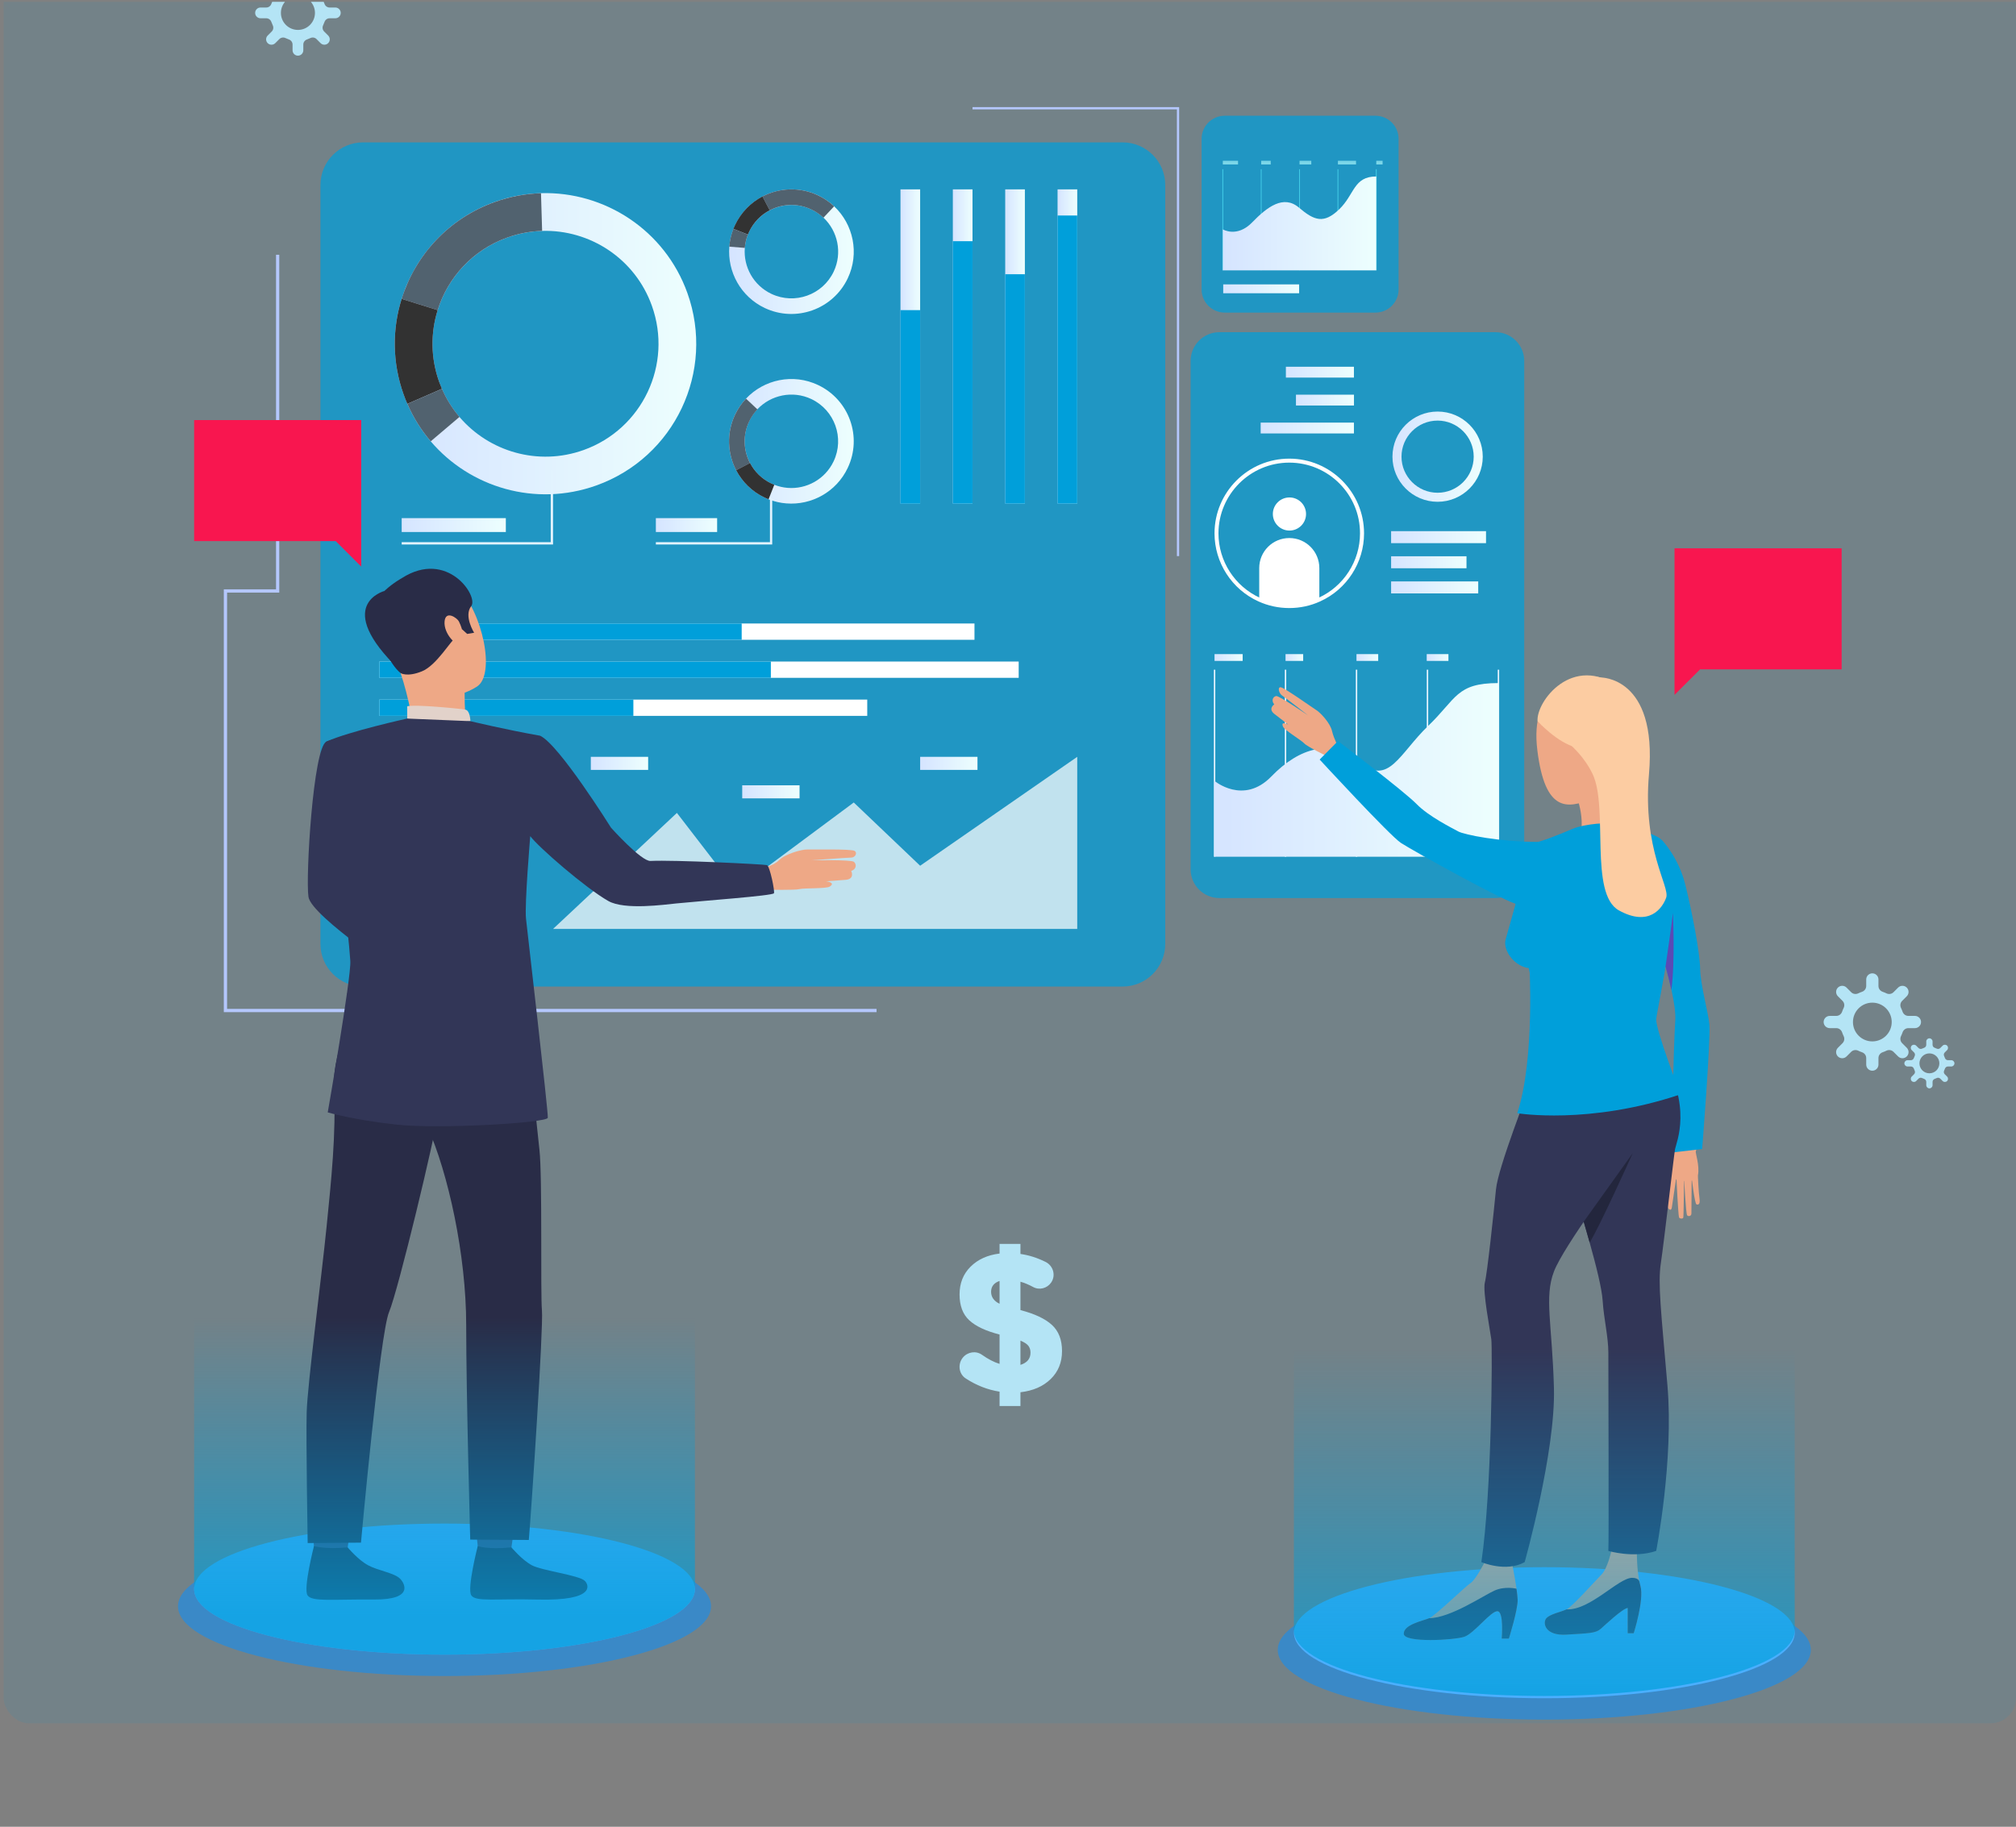 <svg width="555" height="503" viewBox="0 0 555 503" fill="none" xmlns="http://www.w3.org/2000/svg">
<rect x="0" y="0" width="555" height="503" fill="#808080" stroke="none"/>
<g clip-path="url(#clip0_9750_5047)">
<rect opacity="0.1" x="1" y="-110.5" width="554" height="585" rx="7" fill="#009FDA"/>
<path d="M92.32 5.031H90.734C90.092 5.031 89.538 5.45 89.331 6.057C89.226 6.363 89.103 6.66 88.963 6.946C88.681 7.524 88.776 8.211 89.23 8.666L90.35 9.785C90.928 10.363 90.928 11.3 90.35 11.879C89.772 12.457 88.835 12.457 88.257 11.879L87.137 10.758C86.683 10.304 85.995 10.21 85.417 10.492C85.13 10.632 84.834 10.755 84.528 10.859C83.921 11.066 83.501 11.62 83.501 12.262V13.848C83.501 14.666 82.839 15.328 82.021 15.328C81.204 15.328 80.541 14.665 80.541 13.848V12.262C80.541 11.62 80.122 11.066 79.514 10.859C79.208 10.755 78.912 10.632 78.625 10.492C78.048 10.21 77.36 10.304 76.906 10.758L75.785 11.879C75.207 12.457 74.27 12.457 73.692 11.879C73.114 11.3 73.114 10.363 73.692 9.785L74.812 8.666C75.266 8.211 75.361 7.524 75.079 6.946C74.939 6.66 74.816 6.363 74.712 6.057C74.504 5.45 73.95 5.031 73.308 5.031H71.722C70.905 5.031 70.242 4.368 70.242 3.55C70.242 2.733 70.905 2.07 71.722 2.07H73.308C73.95 2.07 74.504 1.651 74.712 1.044C74.816 0.738 74.939 0.441 75.079 0.155C75.361 -0.423 75.267 -1.11 74.812 -1.565L73.692 -2.685C73.114 -3.263 73.114 -4.2 73.692 -4.778C74.27 -5.356 75.207 -5.356 75.785 -4.778L76.905 -3.658C77.359 -3.203 78.047 -3.109 78.624 -3.391C78.911 -3.531 79.208 -3.653 79.514 -3.758C80.121 -3.965 80.54 -4.519 80.54 -5.161V-6.747C80.54 -7.564 81.203 -8.227 82.021 -8.227C82.838 -8.227 83.501 -7.564 83.501 -6.747V-5.161C83.501 -4.519 83.92 -3.965 84.528 -3.758C84.833 -3.653 85.13 -3.531 85.417 -3.391C85.994 -3.109 86.682 -3.203 87.136 -3.658L88.256 -4.778C88.835 -5.356 89.772 -5.356 90.349 -4.778C90.928 -4.199 90.928 -3.262 90.349 -2.685L89.229 -1.565C88.775 -1.11 88.681 -0.423 88.963 0.155C89.103 0.441 89.225 0.738 89.33 1.044C89.537 1.651 90.091 2.07 90.733 2.07H92.319C93.136 2.07 93.799 2.733 93.799 3.55C93.8 4.368 93.137 5.031 92.32 5.031ZM82.022 -1.136C79.433 -1.136 77.335 0.962 77.335 3.55C77.335 6.139 79.433 8.237 82.022 8.237C84.61 8.237 86.708 6.139 86.708 3.55C86.708 0.962 84.61 -1.136 82.022 -1.136Z" fill="#B4E4F5"/>
<path d="M517.134 293.128V291.323C517.134 290.592 517.611 289.962 518.303 289.726C518.65 289.607 518.988 289.467 519.315 289.308C519.972 288.987 520.754 289.095 521.271 289.612L522.546 290.886C523.204 291.544 524.271 291.544 524.929 290.886C525.587 290.228 525.587 289.162 524.929 288.504L523.654 287.229C523.137 286.712 523.029 285.93 523.35 285.273C523.51 284.946 523.649 284.608 523.768 284.261C524.004 283.569 524.635 283.092 525.366 283.092H527.171C528.101 283.092 528.855 282.338 528.855 281.407C528.855 280.477 528.101 279.722 527.171 279.722H525.366C524.635 279.722 524.004 279.245 523.768 278.554C523.649 278.206 523.509 277.868 523.35 277.542C523.029 276.885 523.137 276.102 523.654 275.585L524.929 274.31C525.587 273.652 525.587 272.586 524.929 271.928C524.271 271.27 523.204 271.27 522.546 271.928L521.271 273.203C520.754 273.72 519.972 273.827 519.315 273.506C518.988 273.347 518.65 273.207 518.303 273.089C517.611 272.853 517.134 272.222 517.134 271.491V269.686C517.134 268.756 516.379 268.002 515.449 268.002C514.519 268.002 513.764 268.756 513.764 269.686V271.491C513.764 272.222 513.287 272.853 512.595 273.089C512.248 273.207 511.91 273.347 511.583 273.506C510.926 273.827 510.144 273.72 509.626 273.203L508.352 271.928C507.694 271.27 506.627 271.27 505.969 271.928C505.311 272.586 505.311 273.652 505.969 274.31L507.244 275.585C507.761 276.102 507.868 276.885 507.547 277.542C507.388 277.868 507.248 278.206 507.13 278.554C506.894 279.245 506.263 279.722 505.532 279.722H503.727C502.797 279.722 502.042 280.477 502.042 281.407C502.042 282.338 502.797 283.092 503.727 283.092H505.532C506.263 283.092 506.894 283.569 507.13 284.261C507.248 284.608 507.388 284.946 507.547 285.273C507.868 285.93 507.761 286.712 507.244 287.229L505.969 288.504C505.311 289.162 505.311 290.228 505.969 290.886C506.627 291.544 507.694 291.544 508.352 290.886L509.626 289.611C510.144 289.094 510.926 288.987 511.583 289.308C511.91 289.467 512.248 289.607 512.595 289.726C513.287 289.961 513.764 290.592 513.764 291.323V293.128C513.764 294.058 514.519 294.812 515.449 294.812C516.38 294.812 517.134 294.058 517.134 293.128ZM510.115 281.407C510.115 278.461 512.503 276.073 515.449 276.073C518.395 276.073 520.784 278.461 520.784 281.407C520.784 284.353 518.395 286.741 515.449 286.741C512.503 286.741 510.115 284.353 510.115 281.407Z" fill="#B4E4F5"/>
<path d="M532.027 298.809V297.881C532.027 297.506 532.272 297.182 532.628 297.06C532.807 296.999 532.98 296.927 533.148 296.845C533.486 296.681 533.888 296.736 534.154 297.002L534.809 297.657C535.148 297.995 535.696 297.995 536.034 297.657C536.373 297.318 536.373 296.77 536.034 296.432L535.379 295.777C535.113 295.511 535.058 295.108 535.223 294.771C535.305 294.603 535.376 294.429 535.438 294.251C535.559 293.895 535.883 293.65 536.259 293.65H537.187C537.665 293.65 538.053 293.262 538.053 292.784C538.053 292.305 537.665 291.918 537.187 291.918H536.259C535.883 291.918 535.559 291.672 535.438 291.317C535.376 291.138 535.305 290.965 535.223 290.797C535.058 290.459 535.113 290.057 535.379 289.791L536.034 289.136C536.373 288.797 536.373 288.249 536.034 287.911C535.696 287.573 535.148 287.573 534.809 287.911L534.154 288.566C533.888 288.832 533.486 288.887 533.148 288.722C532.98 288.64 532.807 288.568 532.628 288.507C532.272 288.386 532.027 288.062 532.027 287.686V286.759C532.027 286.28 531.639 285.893 531.161 285.893C530.683 285.893 530.295 286.28 530.295 286.759V287.686C530.295 288.062 530.05 288.386 529.694 288.507C529.515 288.568 529.342 288.64 529.174 288.722C528.836 288.887 528.434 288.832 528.168 288.566L527.512 287.911C527.174 287.572 526.626 287.572 526.287 287.911C525.949 288.249 525.949 288.797 526.287 289.136L526.943 289.791C527.208 290.056 527.264 290.459 527.099 290.797C527.017 290.964 526.945 291.138 526.884 291.317C526.762 291.672 526.438 291.918 526.063 291.918H525.135C524.657 291.918 524.269 292.305 524.269 292.784C524.269 293.262 524.657 293.65 525.135 293.65H526.063C526.438 293.65 526.763 293.895 526.884 294.25C526.945 294.429 527.017 294.603 527.099 294.771C527.264 295.108 527.209 295.51 526.943 295.776L526.287 296.432C525.949 296.77 525.949 297.318 526.287 297.656C526.626 297.995 527.174 297.995 527.512 297.656L528.168 297.001C528.434 296.735 528.836 296.68 529.174 296.845C529.342 296.927 529.515 296.999 529.694 297.06C530.05 297.181 530.295 297.505 530.295 297.881V298.809C530.295 299.287 530.683 299.675 531.161 299.675C531.639 299.675 532.027 299.287 532.027 298.809ZM528.419 292.784C528.419 291.27 529.647 290.042 531.161 290.042C532.675 290.042 533.903 291.27 533.903 292.784C533.903 294.298 532.675 295.526 531.161 295.526C529.647 295.526 528.419 294.298 528.419 292.784Z" fill="#B4E4F5"/>
<g clip-path="url(#clip1_9750_5047)">
<path d="M324.615 153.114H323.998V30.116H267.729V29.5H324.615V153.114Z" fill="#B4C7FD"/>
<path opacity="0.72" d="M309.039 271.638H99.967C93.481 271.638 88.215 266.375 88.215 259.893V50.944C88.215 44.462 93.481 39.199 99.967 39.199H309.039C315.525 39.199 320.791 44.462 320.791 50.944V259.893C320.791 266.388 315.538 271.638 309.039 271.638Z" fill="#009FDA"/>
<path d="M498.515 454.287C498.515 464.899 465.663 473.489 425.141 473.489C384.619 473.489 351.768 464.886 351.768 454.287C351.768 443.676 384.619 435.086 425.141 435.086C465.663 435.086 498.515 443.688 498.515 454.287Z" fill="#3A89C7"/>
<path d="M494.089 449.555C494.089 459.525 463.223 467.598 425.155 467.598C387.087 467.598 356.221 459.525 356.221 449.555C356.221 439.584 387.087 431.512 425.155 431.512C463.223 431.512 494.089 439.597 494.089 449.555Z" fill="#4AAFFF"/>
<g opacity="0.72">
<path d="M411.689 247.272H335.701C331.323 247.272 327.771 243.723 327.771 239.348V99.391C327.771 95.016 331.323 91.467 335.701 91.467H411.689C416.067 91.467 419.618 95.016 419.618 99.391V239.335C419.618 243.723 416.067 247.272 411.689 247.272Z" fill="#009FDA"/>
</g>
<path opacity="0.72" d="M378.652 86.07H337.168C333.654 86.07 330.793 83.223 330.793 79.698V38.239C330.793 34.727 333.642 31.867 337.168 31.867H378.652C382.167 31.867 385.028 34.714 385.028 38.239V79.698C385.028 83.223 382.167 86.07 378.652 86.07Z" fill="#009FDA"/>
<path d="M336.747 46.594H336.525V74.435H336.747V46.594Z" fill="#42CDE8"/>
<path d="M347.316 46.594H347.094V74.435H347.316V46.594Z" fill="#42CDE8"/>
<path d="M357.872 46.594H357.65V74.435H357.872V46.594Z" fill="#42CDE8"/>
<path d="M368.441 46.594H368.219V74.435H368.441V46.594Z" fill="#42CDE8"/>
<path d="M378.995 46.594H378.773V74.435H378.995V46.594Z" fill="#42CDE8"/>
<path d="M336.637 63.157C336.637 63.157 340.546 65.524 344.714 61.235C348.87 56.946 353.359 53.557 357.601 57.168C361.843 60.779 364.457 61.691 368.687 57.624C372.929 53.557 372.596 48.59 378.885 48.59V74.447H336.637V63.157Z" fill="url(#paint0_linear_9750_5047)"/>
<path d="M340.829 44.277H336.637V45.288H340.829V44.277Z" fill="#7BD6E8"/>
<path d="M349.832 44.277H347.205V45.288H349.832V44.277Z" fill="#7BD6E8"/>
<path d="M360.993 44.277H357.762V45.288H360.993V44.277Z" fill="#7BD6E8"/>
<path d="M373.312 44.277H368.33V45.288H373.312V44.277Z" fill="#7BD6E8"/>
<path d="M380.625 44.277H378.887V45.288H380.625V44.277Z" fill="#7BD6E8"/>
<path d="M357.65 78.305H336.748V80.745H357.65V78.305Z" fill="url(#paint1_linear_9750_5047)"/>
<path d="M241.313 278.688H61.615V162.272H75.994V70.147H76.882V163.171H62.516V277.789H241.313V278.688Z" fill="#B4C7FD"/>
<path d="M53.44 115.66H99.437V148.985V156.01L92.42 148.985H53.44V115.66Z" fill="#F8164F"/>
<path d="M507 150.982H460.99V184.308V191.333L468.019 184.308H507V150.982Z" fill="#F8164F"/>
<path d="M189.237 80.684C183.021 63.331 166.423 52.67 148.937 53.188C144.707 53.311 140.415 54.1 136.21 55.603C123.472 60.164 114.334 70.307 110.573 82.286C107.971 90.593 107.958 99.774 111.115 108.599C111.423 109.474 111.769 110.336 112.139 111.187C113.803 115.007 115.974 118.47 118.564 121.502C129.415 134.258 147.432 139.644 164.142 133.679C185.722 125.976 196.956 102.252 189.237 80.684ZM160.652 123.918C148.123 128.392 134.619 124.349 126.48 114.798C124.544 112.518 122.904 109.93 121.659 107.058C121.387 106.43 121.129 105.776 120.894 105.123C118.527 98.505 118.539 91.615 120.487 85.392C123.299 76.407 130.155 68.803 139.7 65.389C142.857 64.268 146.063 63.676 149.245 63.578C162.353 63.183 174.808 71.169 179.458 84.184C185.253 100.341 176.831 118.138 160.652 123.918Z" fill="url(#paint2_linear_9750_5047)"/>
<path d="M120.487 85.391L110.572 82.297C114.321 70.318 123.459 60.175 136.21 55.615C140.415 54.111 144.706 53.322 148.936 53.199L149.245 63.576C146.075 63.675 142.857 64.254 139.7 65.388C130.155 68.79 123.299 76.394 120.487 85.391Z" fill="#51626F"/>
<path d="M121.659 107.059L112.139 111.2C111.769 110.362 111.436 109.499 111.115 108.611C107.958 99.787 107.971 90.593 110.573 82.299L120.487 85.392C118.539 91.616 118.527 98.505 120.894 105.124C121.129 105.777 121.387 106.418 121.659 107.059Z" fill="#323232"/>
<path d="M118.575 121.515C115.986 118.471 113.803 115.02 112.15 111.2L121.67 107.059C122.916 109.93 124.556 112.518 126.492 114.798L118.575 121.515Z" fill="#51626F"/>
<path d="M225.208 106.011C218.314 102.745 210.336 104.483 205.378 109.758C204.182 111.04 203.146 112.519 202.357 114.182C199.965 119.235 200.261 124.88 202.665 129.477C204.33 132.669 207.018 135.356 210.521 137.02C210.866 137.18 211.223 137.34 211.581 137.476C213.184 138.104 214.837 138.486 216.477 138.609C223.383 139.164 230.227 135.479 233.371 128.848C237.441 120.295 233.778 110.066 225.208 106.011ZM229.499 127.012C227.144 131.979 222.014 134.752 216.834 134.333C215.601 134.234 214.368 133.951 213.16 133.482C212.888 133.384 212.629 133.261 212.37 133.137C209.744 131.893 207.734 129.871 206.476 127.48C204.663 124.03 204.441 119.802 206.241 116.006C206.833 114.749 207.598 113.64 208.498 112.691C212.222 108.747 218.203 107.441 223.37 109.881C229.795 112.938 232.533 120.603 229.499 127.012Z" fill="url(#paint3_linear_9750_5047)"/>
<path d="M206.476 127.492L202.665 129.489C200.261 124.879 199.965 119.247 202.357 114.194C203.146 112.53 204.17 111.039 205.378 109.77L208.51 112.715C207.61 113.676 206.846 114.786 206.254 116.03C204.441 119.814 204.663 124.041 206.476 127.492Z" fill="#51626F"/>
<path d="M213.16 133.482L211.582 137.476C211.224 137.34 210.879 137.18 210.521 137.02C207.019 135.368 204.331 132.669 202.666 129.477L206.477 127.48C207.722 129.871 209.744 131.893 212.371 133.137C212.63 133.261 212.889 133.384 213.16 133.482Z" fill="#323232"/>
<path d="M233.384 76.629C236.652 69.739 234.914 61.765 229.648 56.811C228.378 55.615 226.886 54.593 225.221 53.791C220.165 51.401 214.517 51.696 209.917 54.1C206.723 55.763 204.035 58.45 202.37 61.963C202.21 62.308 202.05 62.665 201.914 63.023C201.285 64.625 200.903 66.276 200.779 67.928C200.224 74.829 203.912 81.669 210.546 84.812C219.104 88.842 229.327 85.182 233.384 76.629ZM212.371 80.918C207.402 78.564 204.627 73.437 205.046 68.26C205.145 67.028 205.428 65.796 205.897 64.588C205.996 64.329 206.119 64.058 206.242 63.799C207.488 61.174 209.51 59.165 211.903 57.908C215.356 56.108 219.585 55.874 223.383 57.674C224.641 58.265 225.751 59.029 226.701 59.929C230.647 63.651 231.954 69.628 229.512 74.792C226.466 81.213 218.796 83.949 212.371 80.918Z" fill="url(#paint4_linear_9750_5047)"/>
<path d="M211.902 57.908L209.904 54.1C214.504 51.696 220.152 51.401 225.208 53.791C226.873 54.58 228.365 55.603 229.635 56.811L226.688 59.941C225.726 59.042 224.616 58.278 223.371 57.686C219.585 55.874 215.355 56.096 211.902 57.908Z" fill="#51626F"/>
<path d="M205.898 64.588L201.902 63.011C202.038 62.653 202.198 62.308 202.359 61.951C204.023 58.451 206.712 55.764 209.906 54.088L211.903 57.896C209.511 59.141 207.489 61.162 206.243 63.787C206.12 64.058 206.009 64.317 205.898 64.588Z" fill="#323232"/>
<path d="M200.768 67.915C200.903 66.263 201.273 64.624 201.902 63.01L205.898 64.587C205.417 65.795 205.145 67.028 205.047 68.26L200.768 67.915Z" fill="#51626F"/>
<path d="M253.312 52.141H247.898V138.67H253.312V52.141Z" fill="url(#paint5_linear_9750_5047)"/>
<path d="M267.728 52.141H262.314V138.67H267.728V52.141Z" fill="url(#paint6_linear_9750_5047)"/>
<path d="M282.144 52.141H276.73V138.67H282.144V52.141Z" fill="url(#paint7_linear_9750_5047)"/>
<path d="M296.56 52.141H291.146V138.67H296.56V52.141Z" fill="url(#paint8_linear_9750_5047)"/>
<path d="M253.312 85.393H247.898V138.683H253.312V85.393Z" fill="#009FDA"/>
<path d="M267.728 66.412H262.314V138.67H267.728V66.412Z" fill="#009FDA"/>
<path d="M282.144 75.508H276.73V138.671H282.144V75.508Z" fill="#009FDA"/>
<path d="M296.56 59.338H291.146V138.67H296.56V59.338Z" fill="#009FDA"/>
<path d="M212.592 149.923H180.555V149.282H211.964V137.18H212.592V149.923Z" fill="#E2F3FE"/>
<path d="M152.253 149.923H110.584V149.282H151.612V129.477H152.253V149.923Z" fill="#E2F3FE"/>
<path d="M139.255 142.664H110.584V146.485H139.255V142.664Z" fill="url(#paint9_linear_9750_5047)"/>
<path d="M197.424 142.664H180.555V146.485H197.424V142.664Z" fill="url(#paint10_linear_9750_5047)"/>
<path d="M334.565 184.395H334.158V235.898H334.565V184.395Z" fill="url(#paint11_linear_9750_5047)"/>
<path d="M354.098 184.395H353.691V235.898H354.098V184.395Z" fill="url(#paint12_linear_9750_5047)"/>
<path d="M373.645 184.395H373.238V235.898H373.645V184.395Z" fill="url(#paint13_linear_9750_5047)"/>
<path d="M393.178 184.395H392.771V235.898H393.178V184.395Z" fill="url(#paint14_linear_9750_5047)"/>
<path d="M412.712 184.395H412.305V235.898H412.712V184.395Z" fill="url(#paint15_linear_9750_5047)"/>
<path d="M334.355 215.019C334.355 215.019 342.322 221.724 350.004 213.787C357.699 205.85 366.578 203.2 374.421 209.88C382.264 216.56 385.322 207.391 393.165 199.873C401.008 192.355 400.885 188.078 412.502 188.078V235.897H334.355V215.019Z" fill="url(#paint16_linear_9750_5047)"/>
<path d="M342.1 180.105H334.355V181.979H342.1V180.105Z" fill="url(#paint17_linear_9750_5047)"/>
<path d="M358.761 180.105H353.902V181.979H358.761V180.105Z" fill="url(#paint18_linear_9750_5047)"/>
<path d="M379.416 180.105H373.436V181.979H379.416V180.105Z" fill="url(#paint19_linear_9750_5047)"/>
<path d="M398.752 180.105H392.771V181.979H398.752V180.105Z" fill="url(#paint20_linear_9750_5047)"/>
<path d="M409.098 146.25H382.967V149.553H409.098V146.25Z" fill="url(#paint21_linear_9750_5047)"/>
<path d="M406.952 160.09H382.967V163.393H406.952V160.09Z" fill="url(#paint22_linear_9750_5047)"/>
<path d="M403.721 153.164H382.967V156.467H403.721V153.164Z" fill="url(#paint23_linear_9750_5047)"/>
<path d="M359.55 141.529C359.55 144.043 357.503 146.089 354.987 146.089C352.459 146.089 350.412 144.043 350.412 141.529C350.412 139.002 352.459 136.969 354.987 136.969C357.503 136.969 359.55 139.002 359.55 141.529Z" fill="white"/>
<path d="M363.211 156.418V165.095C360.683 166.241 357.884 166.882 354.937 166.882C351.989 166.882 349.178 166.241 346.662 165.095V156.418C346.662 151.846 350.362 148.148 354.937 148.148C359.512 148.136 363.211 151.846 363.211 156.418Z" fill="white"/>
<path d="M354.937 167.422C351.965 167.422 349.104 166.806 346.428 165.586C339.091 162.258 334.355 154.901 334.355 146.853C334.355 135.514 343.58 126.283 354.937 126.283C366.282 126.283 375.519 135.514 375.519 146.853C375.519 154.901 370.783 162.258 363.446 165.586C360.77 166.806 357.909 167.422 354.937 167.422ZM354.937 127.38C344.196 127.38 335.441 136.118 335.441 146.865C335.441 154.494 339.929 161.457 346.872 164.612C349.4 165.758 352.113 166.35 354.925 166.35C357.736 166.35 360.449 165.771 362.977 164.612C369.92 161.457 374.409 154.494 374.409 146.865C374.434 136.118 365.69 127.38 354.937 127.38Z" fill="white"/>
<path d="M462.618 313.355C462.618 313.355 462.087 316.215 460.484 316.634C459.115 316.991 457.611 318.445 457.155 318.889C456.538 319.481 453.949 320.602 454.688 321.391C455.428 322.18 459.042 319.752 459.892 319.394C460.756 319.037 459.522 323.005 459.868 323.905C460.213 324.805 466.909 326.469 467.439 323.646C467.97 320.824 466.663 317.459 466.86 316.979C467.045 316.498 467.328 314.945 467.328 314.945L462.618 313.355Z" fill="#EEA886"/>
<path d="M459.843 323.227C459.843 323.227 458.808 331.977 459.227 332.618C459.646 333.259 460.127 333.283 460.25 332.47C460.386 331.656 461.496 324.052 461.496 324.052C461.496 324.052 462.002 334.614 462.236 335.206C462.371 335.563 463.296 335.674 463.407 335.243C463.518 334.812 463.617 324.311 463.617 324.311C463.617 324.311 464.11 334.171 464.456 334.614C464.751 335.009 465.627 334.898 465.639 334.158C465.652 333.431 465.713 324.249 465.713 324.249C465.713 324.249 466.527 331.398 467.033 331.607C467.341 331.73 468.13 331.866 467.871 330.03C467.6 328.193 467.427 323.781 467.427 323.781L459.843 323.227Z" fill="#EEA886"/>
<path d="M368.613 206.045C368.613 206.045 367.17 203.359 366.689 201.227C366.196 199.082 363.52 196.235 362.435 195.557C361.35 194.88 353.445 189.223 352.532 189.223C351.62 189.223 352.15 190.973 352.939 191.49C353.729 191.996 360.141 196.999 360.141 196.999C360.141 196.999 352.162 191.503 351.324 191.651C350.485 191.798 349.893 192.858 350.794 193.955C350.794 193.955 348.968 195.151 350.868 196.605L354.641 199.514C354.641 199.514 352.421 198.355 353.248 200.142C353.679 201.091 358.328 203.852 359.068 204.702C359.808 205.553 365.666 208.399 365.666 208.399L368.613 206.045Z" fill="#EEA886"/>
<path d="M415.388 451.18H413.415C413.415 451.18 414.069 443.712 412.243 443.638C410.418 443.564 405.868 449.714 403.155 450.663C400.442 451.612 386.532 452.413 386.458 449.862C386.384 447.298 391.797 446.275 393.487 445.548C395.176 444.821 403.377 436.835 404.844 435.886C406.312 434.937 408.729 430.105 408.729 430.105H416.202C416.202 430.105 417.016 434.16 417.497 437.439C417.669 438.646 417.805 439.756 417.817 440.507C417.867 443.28 415.388 451.18 415.388 451.18Z" fill="#EEA886"/>
<path d="M449.755 449.7H448.103V442.749C446.734 442.86 442.109 447.223 440.679 448.492C439.248 449.749 437.288 449.7 431.282 450.082C425.264 450.464 424.697 446.865 425.646 445.645C426.596 444.425 429.679 443.883 431.282 443.119C432.885 442.354 439.199 435.231 440.889 433.542C442.566 431.854 443.601 427.035 443.601 427.035L450.631 427.651C450.631 427.651 450.581 432.064 451.383 435.773C451.383 435.785 451.383 435.798 451.395 435.798C451.457 436.118 451.543 436.426 451.617 436.722C452.665 440.58 449.755 449.7 449.755 449.7Z" fill="#EEA886"/>
<path d="M433.305 217.41C433.305 217.41 436.733 224.644 434.908 230.56C434.908 230.56 445.464 229.118 445.784 227.885C446.093 226.653 444.465 215.561 445.686 212.16C446.894 208.758 433.305 217.41 433.305 217.41Z" fill="#EEA886"/>
<path d="M433.058 228.168C433.058 228.168 426.942 230.793 424.155 231.594C421.368 232.407 415.633 235.562 416.867 245.804C418.1 256.045 420.504 264.833 421.466 269.208C422.428 273.583 422.848 284.848 422.194 290.394C422.194 290.394 437.485 292.994 454.898 288.027C454.898 288.027 451.087 278.932 450.989 276.529C450.89 274.113 459.818 253.519 460.077 250.364C460.336 247.197 461.421 233.233 456.451 230.522C451.494 227.81 447.659 228.5 445.55 227.28C443.466 226.035 435.919 226.972 433.058 228.168Z" fill="#009FDA"/>
<path d="M433.084 244.104C433.084 244.104 435.427 231.792 423.49 231.816C412.996 231.829 403.081 229.844 401.429 228.92C399.764 227.996 393.351 224.841 389.972 221.378C386.606 217.914 368.342 204.037 368.342 204.037L363.299 209.139C363.299 209.139 382.561 230.042 385.669 232.088C388.776 234.121 414.845 248.676 418.163 249.132C421.468 249.601 430.753 252.115 433.084 244.104Z" fill="#009FDA"/>
<path d="M470.596 282.125C470.954 286.463 468.599 316.374 468.599 316.374L460.115 317.348C460.115 317.348 460.719 287.794 461.2 280.979C461.335 278.97 460.879 275.889 460.152 272.561C459.695 270.441 459.128 268.223 458.548 266.091C456.945 260.224 455.206 255.134 455.206 255.134C455.206 255.134 445.699 230.424 457.623 231.422C457.623 231.422 462.051 235.994 463.937 243.488C465.812 250.981 467.957 262.208 468.044 266.682C468.105 271.168 470.325 278.933 470.596 282.125Z" fill="#009FDA"/>
<path d="M424.242 290.15C424.242 290.15 421.505 296.62 421.258 298.259C421.011 299.898 412.428 321.256 411.837 327.517C411.232 333.84 409.42 350.712 408.778 353.127C408.137 355.543 410.233 366.327 410.554 368.755C410.875 371.17 410.714 410.621 407.816 430.118C407.816 430.118 414.587 433.014 419.741 430.118C419.741 430.118 428.287 399.677 427.794 382.127C427.313 364.577 425.081 357.17 427.806 350.083C430.531 342.997 446.489 321.737 448.092 319.482C449.707 317.226 459.795 304.766 450.238 291.271C440.68 277.751 424.242 290.15 424.242 290.15Z" fill="#323657"/>
<path d="M457.228 347.801C456.377 353.446 457.277 360.841 459.041 381.459C460.817 402.078 455.946 427.035 455.946 427.035C449.829 429.13 442.775 427.035 442.775 427.035C442.936 425.581 442.775 376.789 442.775 372.438C442.775 368.087 441.53 363.158 441.209 358.166C440.987 354.765 439.409 348.492 437.621 342.095C437.09 340.173 436.535 338.25 435.993 336.377C435.685 335.329 435.401 334.306 435.105 333.308C432.602 324.607 429.223 291.035 429.223 291.035C429.223 291.035 447.93 275.987 457.031 290.148C466.132 304.321 461.458 314.624 461.137 316.399C460.817 318.173 458.079 342.169 457.228 347.801Z" fill="#323657"/>
<path d="M420.998 264.821C420.998 264.821 422.663 291.503 417.693 306.514C417.693 306.514 437.436 309.805 462.642 301.326C462.642 301.326 455.712 283.394 455.959 280.584C456.193 277.786 463.493 245.126 459.991 237.818C456.464 230.509 422.244 240.874 420.998 264.821Z" fill="#009FDA"/>
<path d="M437.128 187.67C432.615 187.485 421.085 189.235 423.23 206.601C425.376 223.966 431.653 222.462 437.868 220.157C444.083 217.853 450.656 203.815 450.397 200.192C450.126 196.568 450.002 188.188 437.128 187.67Z" fill="#EEA886"/>
<path d="M423.291 198.566C423.291 198.566 428.803 204.629 433.983 205.8C433.983 205.8 438.397 212.492 445.34 213.774C445.34 213.774 458.856 198.837 445.895 189.285C432.91 179.734 422.822 193.241 423.291 198.566Z" fill="#FCCCA2"/>
<path d="M432.861 203.47C432.96 202.509 434.933 200.414 436.721 202.46C438.509 204.506 435.907 209.78 434.772 209.867C433.65 209.953 432.479 207.131 432.861 203.47Z" fill="#EEA886"/>
<path d="M449.485 317.521C449.337 317.842 440.027 338.51 437.622 342.096C437.092 340.174 436.537 338.251 435.994 336.378C435.994 336.378 449.164 317.977 449.485 317.521Z" fill="#23263D"/>
<path d="M460.546 251.375C460.546 251.375 461.199 264.513 460.127 272.561C459.67 270.441 459.103 268.223 458.523 266.09C458.573 265.795 460.373 253.446 460.546 251.375Z" fill="#5A4AB5"/>
<path d="M419.407 241.172C419.407 241.172 415.362 255.579 414.512 258.611C413.402 262.542 419 268.335 423.563 266.055C428.113 263.787 419.407 241.172 419.407 241.172Z" fill="#009FDA"/>
<path d="M449.755 449.701H448.103V442.75C446.734 442.861 442.109 447.224 440.679 448.493C439.248 449.75 437.288 449.701 431.282 450.083C425.264 450.465 424.697 446.866 425.646 445.646C426.596 444.426 429.679 443.884 431.282 443.12C437.719 443.465 445.575 434.419 449.336 434.443C451.333 434.456 451.321 435.565 451.383 435.774C451.383 435.787 451.383 435.799 451.395 435.799C451.457 436.12 451.543 436.428 451.617 436.723C452.665 440.581 449.755 449.701 449.755 449.701Z" fill="#323657"/>
<path d="M415.388 451.18H413.415C413.415 451.18 414.069 443.711 412.243 443.637C410.418 443.563 405.868 449.713 403.155 450.662C400.442 451.611 386.532 452.412 386.458 449.861C386.384 447.298 391.797 446.275 393.487 445.548C399.233 445.535 408.556 439.225 411.454 437.943C414.352 436.662 417.484 437.438 417.484 437.438C417.657 438.646 417.793 439.755 417.805 440.507C417.867 443.28 415.388 451.18 415.388 451.18Z" fill="#323657"/>
<path d="M440.605 186.538C440.605 186.538 456.315 186.18 453.96 213.159C452.147 233.901 459.78 244.142 458.695 247.162C457.622 250.181 453.935 255.234 445.685 250.674C437.435 246.114 442.861 222.353 438.434 213.109C434.007 203.866 424.277 199.577 424.277 199.577C424.277 199.577 425.979 183.839 440.605 186.538Z" fill="#FCCCA2"/>
<path d="M395.768 138.164C388.912 138.164 383.338 132.594 383.338 125.741C383.338 118.889 388.912 113.318 395.768 113.318C402.625 113.318 408.199 118.889 408.199 125.741C408.199 132.594 402.612 138.164 395.768 138.164ZM395.768 115.808C390.281 115.808 385.829 120.269 385.829 125.741C385.829 131.213 390.293 135.675 395.768 135.675C401.256 135.675 405.708 131.213 405.708 125.741C405.708 120.269 401.244 115.808 395.768 115.808Z" fill="url(#paint24_linear_9750_5047)"/>
<path d="M372.732 100.982H354V103.965H372.732V100.982Z" fill="url(#paint25_linear_9750_5047)"/>
<path d="M372.745 108.672H356.775V111.654H372.745V108.672Z" fill="url(#paint26_linear_9750_5047)"/>
<path d="M372.733 116.363H347.059V119.346H372.733V116.363Z" fill="url(#paint27_linear_9750_5047)"/>
<path d="M268.271 171.676H104.432V176.162H268.271V171.676Z" fill="white"/>
<path d="M280.442 182.15H104.432V186.636H280.442V182.15Z" fill="white"/>
<path d="M238.749 192.625H104.432V197.111H238.749V192.625Z" fill="white"/>
<path d="M204.183 171.676H104.432V176.162H204.183V171.676Z" fill="#009FDA"/>
<path d="M212.211 182.15H104.432V186.636H212.211V182.15Z" fill="#009FDA"/>
<path d="M174.365 192.625H104.432V197.111H174.365V192.625Z" fill="#009FDA"/>
<path opacity="0.72" d="M152.254 255.776L186.351 223.831L202.666 245.017L235.037 220.96L253.312 238.374L296.56 208.389V255.776H152.254Z" fill="white"/>
<path d="M209.473 239.152C209.473 239.152 212.802 238.535 214.504 236.822C216.193 235.109 220.732 233.865 222.187 233.902C223.642 233.938 234.358 233.717 235.258 234.284C236.158 234.85 235.394 236.145 234.333 236.132C233.261 236.12 223.358 236.884 223.358 236.884C223.358 236.884 234.346 236.65 235.098 237.303C235.838 237.956 235.826 239.324 234.333 239.805C234.333 239.805 235.456 242.06 232.767 242.257L227.391 242.664C227.391 242.664 230.239 242.96 228.414 244.118C227.452 244.735 221.299 244.476 220.09 244.809C218.882 245.141 211.446 244.969 211.446 244.969L209.473 239.152Z" fill="#EEA886"/>
<path d="M122.374 461.483C162.897 461.483 195.747 452.886 195.747 442.282C195.747 431.677 162.897 423.08 122.374 423.08C81.85 423.08 49 431.677 49 442.282C49 452.886 81.85 461.483 122.374 461.483Z" fill="#3A89C7"/>
<path d="M191.308 437.549C191.308 447.519 160.442 455.592 122.374 455.592C84.306 455.592 53.44 447.507 53.44 437.549C53.44 427.578 84.306 419.506 122.374 419.506C160.454 419.506 191.308 427.591 191.308 437.549Z" fill="#4AAFFF"/>
<path d="M99.609 215.944C99.609 215.944 97.611 244.019 103.099 247.371C106.54 249.479 120.252 256.578 119.845 257.909C119.439 259.24 112.101 269.752 112.101 269.752C112.101 269.752 85.773 252.424 84.922 246.964C84.096 241.628 86.217 205.863 89.842 204.211C92.555 202.979 93.986 204.002 97.402 206.528C102.174 210.09 99.609 215.944 99.609 215.944Z" fill="#323657"/>
<path d="M96.539 420.245C96.539 420.245 95.725 425.927 95.614 426.777C95.516 427.628 86.501 426.272 86.501 426.272L85.773 419.506C85.786 419.518 95.417 419.444 96.539 420.245Z" fill="#424773"/>
<path d="M95.713 426.064C95.713 426.064 98.562 429.49 101.324 430.981C104.086 432.472 108.427 433.064 110.055 434.605C111.239 435.714 114.346 440.52 102.878 440.422C91.409 440.323 85.885 441.1 84.664 439.263C83.431 437.427 86.44 425.682 86.44 425.682C86.44 425.682 89.165 426.655 95.713 426.064Z" fill="#292C47"/>
<path d="M141.623 420.245C141.623 420.245 140.809 425.927 140.698 426.777C140.599 427.628 131.585 426.272 131.585 426.272L130.857 419.506C130.857 419.518 140.488 419.444 141.623 420.245Z" fill="#424773"/>
<path d="M140.797 426.063C140.797 426.063 143.646 429.489 146.408 430.981C149.17 432.472 159.319 433.704 160.959 435.245C162.143 436.354 164.092 440.84 147.962 440.433C136.506 440.138 130.969 441.111 129.748 439.275C128.515 437.439 131.524 425.693 131.524 425.693C131.524 425.693 134.076 426.716 140.797 426.063Z" fill="#292C47"/>
<path d="M99.77 274.287C99.77 274.287 91.311 287.721 91.94 299.873C92.569 312.025 91.188 324.99 89.918 337.684C88.499 351.832 84.639 381.263 84.43 388.83C84.22 396.398 84.701 424.867 84.701 424.867L99.376 424.756C99.376 424.756 104.58 367.238 107.108 361.261C109.636 355.283 119.995 312.074 120.426 307.292C120.858 302.522 99.77 274.287 99.77 274.287Z" fill="#292C47"/>
<path d="M144.325 276.112C144.325 276.112 147.666 309.129 148.505 316.573C149.344 324.005 148.764 356.221 149.196 360.867C149.615 365.514 146.384 414.663 145.582 424.018L129.453 423.919C129.453 423.919 128.343 384.161 128.343 364.848C128.343 345.536 123.385 323.044 117.7 310.3C112.015 297.557 99.018 297.249 95.516 273.61C95.516 273.598 139.602 268.607 144.325 276.112Z" fill="#292C47"/>
<path d="M108.709 160.99C108.709 160.99 118.797 154.261 125.875 161.471C132.954 168.68 136.431 185.639 131.35 189.016C126.27 192.405 117.638 193.292 113.543 188.695C109.449 184.111 105.084 177.098 103.999 171.983C102.938 166.881 106.157 163.134 108.709 160.99Z" fill="#EEA886"/>
<path d="M127.923 190.16C127.923 190.16 127.788 197.247 128.577 198.75C129.354 200.266 113.865 200.303 113.865 200.303C113.865 200.303 112.607 192.095 110.227 185.157C107.835 178.206 127.923 190.16 127.923 190.16Z" fill="#EEA886"/>
<path d="M110.276 185.318C110.276 185.318 112.052 186.513 116.146 184.849C120.24 183.186 124.088 176.308 125.715 175.273C127.343 174.238 127.121 173.19 127.121 173.19L128.613 174.546L130.525 174.226C130.525 174.226 127.614 169.579 129.723 166.905C131.832 164.231 123.175 151.179 110.671 159.153C110.671 159.153 100.879 164.502 102.667 170.368C104.443 176.198 107.23 182.902 110.276 185.318Z" fill="#292C47"/>
<path d="M129.502 198.567C129.502 198.567 129.452 195.683 128.145 195.399C126.838 195.128 113.705 193.859 112.102 194.487V197.852C112.089 197.864 115.185 199.762 129.502 198.567Z" fill="#E2D2CA"/>
<path d="M126.32 171.084C125.851 170.147 122.632 167.892 122.386 171.17C122.139 174.449 125.543 177.986 126.825 177.308C128.095 176.642 127.528 173.463 126.32 171.084Z" fill="#EEA886"/>
<path d="M105.799 162.727C105.799 162.727 91.371 166.584 110.016 184.479L105.799 162.727Z" fill="#292C47"/>
<path d="M148.677 202.572C139.33 200.933 129.489 198.566 129.489 198.566L112.089 197.852C112.089 197.852 96.12 201.364 89.818 204.211C89.226 204.482 89.214 218.458 87.586 222.118L92.802 233.112C92.802 233.112 95.811 254.901 96.44 264.588C96.724 269.037 90.225 306.294 90.225 306.294C90.225 306.294 97.192 308.34 109.068 309.646C120.943 310.953 150.626 309.178 150.811 307.773C150.996 306.368 145.064 255.555 144.805 252.929C144.398 248.887 145.977 230.228 145.977 230.228C148.209 233.235 161.157 244.5 167.471 248.086C171.96 250.637 182.984 249.072 186.24 248.751C193.269 248.037 212.679 246.644 213.061 245.954C213.369 245.535 211.951 238.461 211.137 238.202C210.422 237.968 185.364 236.723 179.075 237.056C176.522 237.191 168.211 227.899 168.211 227.899C168.211 227.899 153.832 204.876 148.677 202.572Z" fill="#323657"/>
<path opacity="0.72" d="M53.44 354.619V437.55C53.44 447.521 84.306 455.593 122.374 455.593C160.454 455.593 191.308 447.521 191.308 437.55V354.619H53.44Z" fill="url(#paint28_linear_9750_5047)"/>
<path d="M269.097 208.389H253.312V211.987H269.097V208.389Z" fill="url(#paint29_linear_9750_5047)"/>
<path d="M220.115 216.227H204.33V219.825H220.115V216.227Z" fill="url(#paint30_linear_9750_5047)"/>
<path d="M178.433 208.389H162.648V211.987H178.433V208.389Z" fill="url(#paint31_linear_9750_5047)"/>
<path opacity="0.72" d="M356.207 366.006V448.937C356.207 458.907 387.073 466.98 425.141 466.98C463.209 466.98 494.076 458.907 494.076 448.937V366.006H356.207Z" fill="url(#paint32_linear_9750_5047)"/>
<path d="M275.177 387.144V383.184C271.878 382.665 268.766 381.446 265.84 379.527C263.924 378.27 263.62 375.565 265.077 373.795C266.363 372.232 268.655 371.85 270.309 373.016C272.05 374.242 273.672 375.082 275.177 375.535V367.453C271.381 366.476 268.595 365.165 266.823 363.519C265.051 361.874 264.165 359.505 264.165 356.413C264.165 353.321 265.177 350.771 267.203 348.764C269.228 346.757 271.886 345.555 275.177 345.157V342.5H280.927V345.267C283.232 345.59 285.531 346.317 287.823 347.448C289.97 348.508 290.734 351.191 289.368 353.157C288.266 354.743 286.137 355.302 284.441 354.379C283.216 353.714 282.045 353.225 280.927 352.915V360.726C284.833 361.739 287.716 363.095 289.579 364.794C291.441 366.494 292.372 368.898 292.372 372.009C292.372 375.121 291.332 377.687 289.254 379.711C287.174 381.737 284.399 382.948 280.927 383.346V387.143H275.177V387.144ZM275.177 352.699C273.622 353.241 272.845 354.236 272.845 355.682C272.845 357.129 273.622 358.231 275.177 358.991V352.699ZM283.694 372.444C283.694 371.684 283.496 371.052 283.098 370.546C282.699 370.039 281.976 369.569 280.928 369.134V375.808C282.772 375.229 283.694 374.108 283.694 372.444Z" fill="#B4E4F5"/>
</g>
</g>
<defs>
<linearGradient id="paint0_linear_9750_5047" x1="336.64" y1="61.514" x2="378.889" y2="61.514" gradientUnits="userSpaceOnUse">
<stop stop-color="#D5E4FF"/>
<stop offset="1" stop-color="#EDFFFE"/>
</linearGradient>
<linearGradient id="paint1_linear_9750_5047" x1="336.75" y1="79.531" x2="357.656" y2="79.531" gradientUnits="userSpaceOnUse">
<stop stop-color="#D5E4FF"/>
<stop offset="1" stop-color="#EDFFFE"/>
</linearGradient>
<linearGradient id="paint2_linear_9750_5047" x1="108.685" y1="94.65" x2="191.676" y2="94.65" gradientUnits="userSpaceOnUse">
<stop stop-color="#D5E4FF"/>
<stop offset="1" stop-color="#EDFFFE"/>
</linearGradient>
<linearGradient id="paint3_linear_9750_5047" x1="200.706" y1="121.517" x2="235.035" y2="121.517" gradientUnits="userSpaceOnUse">
<stop stop-color="#D5E4FF"/>
<stop offset="1" stop-color="#EDFFFE"/>
</linearGradient>
<linearGradient id="paint4_linear_9750_5047" x1="200.708" y1="69.291" x2="235.036" y2="69.291" gradientUnits="userSpaceOnUse">
<stop stop-color="#D5E4FF"/>
<stop offset="1" stop-color="#EDFFFE"/>
</linearGradient>
<linearGradient id="paint5_linear_9750_5047" x1="247.897" y1="95.404" x2="253.311" y2="95.404" gradientUnits="userSpaceOnUse">
<stop stop-color="#D5E4FF"/>
<stop offset="1" stop-color="#EDFFFE"/>
</linearGradient>
<linearGradient id="paint6_linear_9750_5047" x1="262.314" y1="95.404" x2="267.728" y2="95.404" gradientUnits="userSpaceOnUse">
<stop stop-color="#D5E4FF"/>
<stop offset="1" stop-color="#EDFFFE"/>
</linearGradient>
<linearGradient id="paint7_linear_9750_5047" x1="276.732" y1="95.404" x2="282.145" y2="95.404" gradientUnits="userSpaceOnUse">
<stop stop-color="#D5E4FF"/>
<stop offset="1" stop-color="#EDFFFE"/>
</linearGradient>
<linearGradient id="paint8_linear_9750_5047" x1="291.148" y1="95.404" x2="296.562" y2="95.404" gradientUnits="userSpaceOnUse">
<stop stop-color="#D5E4FF"/>
<stop offset="1" stop-color="#EDFFFE"/>
</linearGradient>
<linearGradient id="paint9_linear_9750_5047" x1="110.578" y1="144.568" x2="139.254" y2="144.568" gradientUnits="userSpaceOnUse">
<stop stop-color="#D5E4FF"/>
<stop offset="1" stop-color="#EDFFFE"/>
</linearGradient>
<linearGradient id="paint10_linear_9750_5047" x1="180.555" y1="144.568" x2="197.423" y2="144.568" gradientUnits="userSpaceOnUse">
<stop stop-color="#D5E4FF"/>
<stop offset="1" stop-color="#EDFFFE"/>
</linearGradient>
<linearGradient id="paint11_linear_9750_5047" x1="334.158" y1="210.151" x2="334.561" y2="210.151" gradientUnits="userSpaceOnUse">
<stop stop-color="#D5E4FF"/>
<stop offset="1" stop-color="#EDFFFE"/>
</linearGradient>
<linearGradient id="paint12_linear_9750_5047" x1="353.696" y1="210.151" x2="354.097" y2="210.151" gradientUnits="userSpaceOnUse">
<stop stop-color="#D5E4FF"/>
<stop offset="1" stop-color="#EDFFFE"/>
</linearGradient>
<linearGradient id="paint13_linear_9750_5047" x1="373.233" y1="210.151" x2="373.636" y2="210.151" gradientUnits="userSpaceOnUse">
<stop stop-color="#D5E4FF"/>
<stop offset="1" stop-color="#EDFFFE"/>
</linearGradient>
<linearGradient id="paint14_linear_9750_5047" x1="392.771" y1="210.151" x2="393.173" y2="210.151" gradientUnits="userSpaceOnUse">
<stop stop-color="#D5E4FF"/>
<stop offset="1" stop-color="#EDFFFE"/>
</linearGradient>
<linearGradient id="paint15_linear_9750_5047" x1="412.309" y1="210.151" x2="412.71" y2="210.151" gradientUnits="userSpaceOnUse">
<stop stop-color="#D5E4FF"/>
<stop offset="1" stop-color="#EDFFFE"/>
</linearGradient>
<linearGradient id="paint16_linear_9750_5047" x1="334.361" y1="211.991" x2="412.508" y2="211.991" gradientUnits="userSpaceOnUse">
<stop stop-color="#D5E4FF"/>
<stop offset="1" stop-color="#EDFFFE"/>
</linearGradient>
<linearGradient id="paint17_linear_9750_5047" x1="334.361" y1="181.047" x2="342.105" y2="181.047" gradientUnits="userSpaceOnUse">
<stop stop-color="#D5E4FF"/>
<stop offset="1" stop-color="#EDFFFE"/>
</linearGradient>
<linearGradient id="paint18_linear_9750_5047" x1="353.899" y1="181.047" x2="358.753" y2="181.047" gradientUnits="userSpaceOnUse">
<stop stop-color="#D5E4FF"/>
<stop offset="1" stop-color="#EDFFFE"/>
</linearGradient>
<linearGradient id="paint19_linear_9750_5047" x1="373.435" y1="181.047" x2="379.418" y2="181.047" gradientUnits="userSpaceOnUse">
<stop stop-color="#D5E4FF"/>
<stop offset="1" stop-color="#EDFFFE"/>
</linearGradient>
<linearGradient id="paint20_linear_9750_5047" x1="392.771" y1="181.047" x2="398.755" y2="181.047" gradientUnits="userSpaceOnUse">
<stop stop-color="#D5E4FF"/>
<stop offset="1" stop-color="#EDFFFE"/>
</linearGradient>
<linearGradient id="paint21_linear_9750_5047" x1="382.967" y1="147.896" x2="409.093" y2="147.896" gradientUnits="userSpaceOnUse">
<stop stop-color="#D5E4FF"/>
<stop offset="1" stop-color="#EDFFFE"/>
</linearGradient>
<linearGradient id="paint22_linear_9750_5047" x1="382.967" y1="161.738" x2="406.949" y2="161.738" gradientUnits="userSpaceOnUse">
<stop stop-color="#D5E4FF"/>
<stop offset="1" stop-color="#EDFFFE"/>
</linearGradient>
<linearGradient id="paint23_linear_9750_5047" x1="382.967" y1="154.818" x2="403.717" y2="154.818" gradientUnits="userSpaceOnUse">
<stop stop-color="#D5E4FF"/>
<stop offset="1" stop-color="#EDFFFE"/>
</linearGradient>
<linearGradient id="paint24_linear_9750_5047" x1="383.331" y1="125.742" x2="408.194" y2="125.742" gradientUnits="userSpaceOnUse">
<stop stop-color="#D5E4FF"/>
<stop offset="1" stop-color="#EDFFFE"/>
</linearGradient>
<linearGradient id="paint25_linear_9750_5047" x1="354.005" y1="102.472" x2="372.739" y2="102.472" gradientUnits="userSpaceOnUse">
<stop stop-color="#D5E4FF"/>
<stop offset="1" stop-color="#EDFFFE"/>
</linearGradient>
<linearGradient id="paint26_linear_9750_5047" x1="356.769" y1="110.165" x2="372.739" y2="110.165" gradientUnits="userSpaceOnUse">
<stop stop-color="#D5E4FF"/>
<stop offset="1" stop-color="#EDFFFE"/>
</linearGradient>
<linearGradient id="paint27_linear_9750_5047" x1="347.061" y1="117.859" x2="372.74" y2="117.859" gradientUnits="userSpaceOnUse">
<stop stop-color="#D5E4FF"/>
<stop offset="1" stop-color="#EDFFFE"/>
</linearGradient>
<linearGradient id="paint28_linear_9750_5047" x1="122.374" y1="362.815" x2="122.374" y2="481.233" gradientUnits="userSpaceOnUse">
<stop stop-color="#009FDA" stop-opacity="0"/>
<stop offset="0.694" stop-color="#009FDA"/>
</linearGradient>
<linearGradient id="paint29_linear_9750_5047" x1="253.312" y1="210.189" x2="269.091" y2="210.189" gradientUnits="userSpaceOnUse">
<stop stop-color="#D5E4FF"/>
<stop offset="1" stop-color="#EDFFFE"/>
</linearGradient>
<linearGradient id="paint30_linear_9750_5047" x1="204.328" y1="218.026" x2="220.108" y2="218.026" gradientUnits="userSpaceOnUse">
<stop stop-color="#D5E4FF"/>
<stop offset="1" stop-color="#EDFFFE"/>
</linearGradient>
<linearGradient id="paint31_linear_9750_5047" x1="162.654" y1="210.189" x2="178.434" y2="210.189" gradientUnits="userSpaceOnUse">
<stop stop-color="#D5E4FF"/>
<stop offset="1" stop-color="#EDFFFE"/>
</linearGradient>
<linearGradient id="paint32_linear_9750_5047" x1="425.143" y1="371.322" x2="425.143" y2="509.042" gradientUnits="userSpaceOnUse">
<stop stop-color="#009FDA" stop-opacity="0"/>
<stop offset="0.694" stop-color="#009FDA"/>
</linearGradient>
<clipPath id="clip0_9750_5047">
<rect width="555" height="502" fill="white" transform="translate(0 0.5)"/>
</clipPath>
<clipPath id="clip1_9750_5047">
<rect width="458" height="444" fill="white" transform="translate(49 29.5)"/>
</clipPath>
</defs>
</svg>
